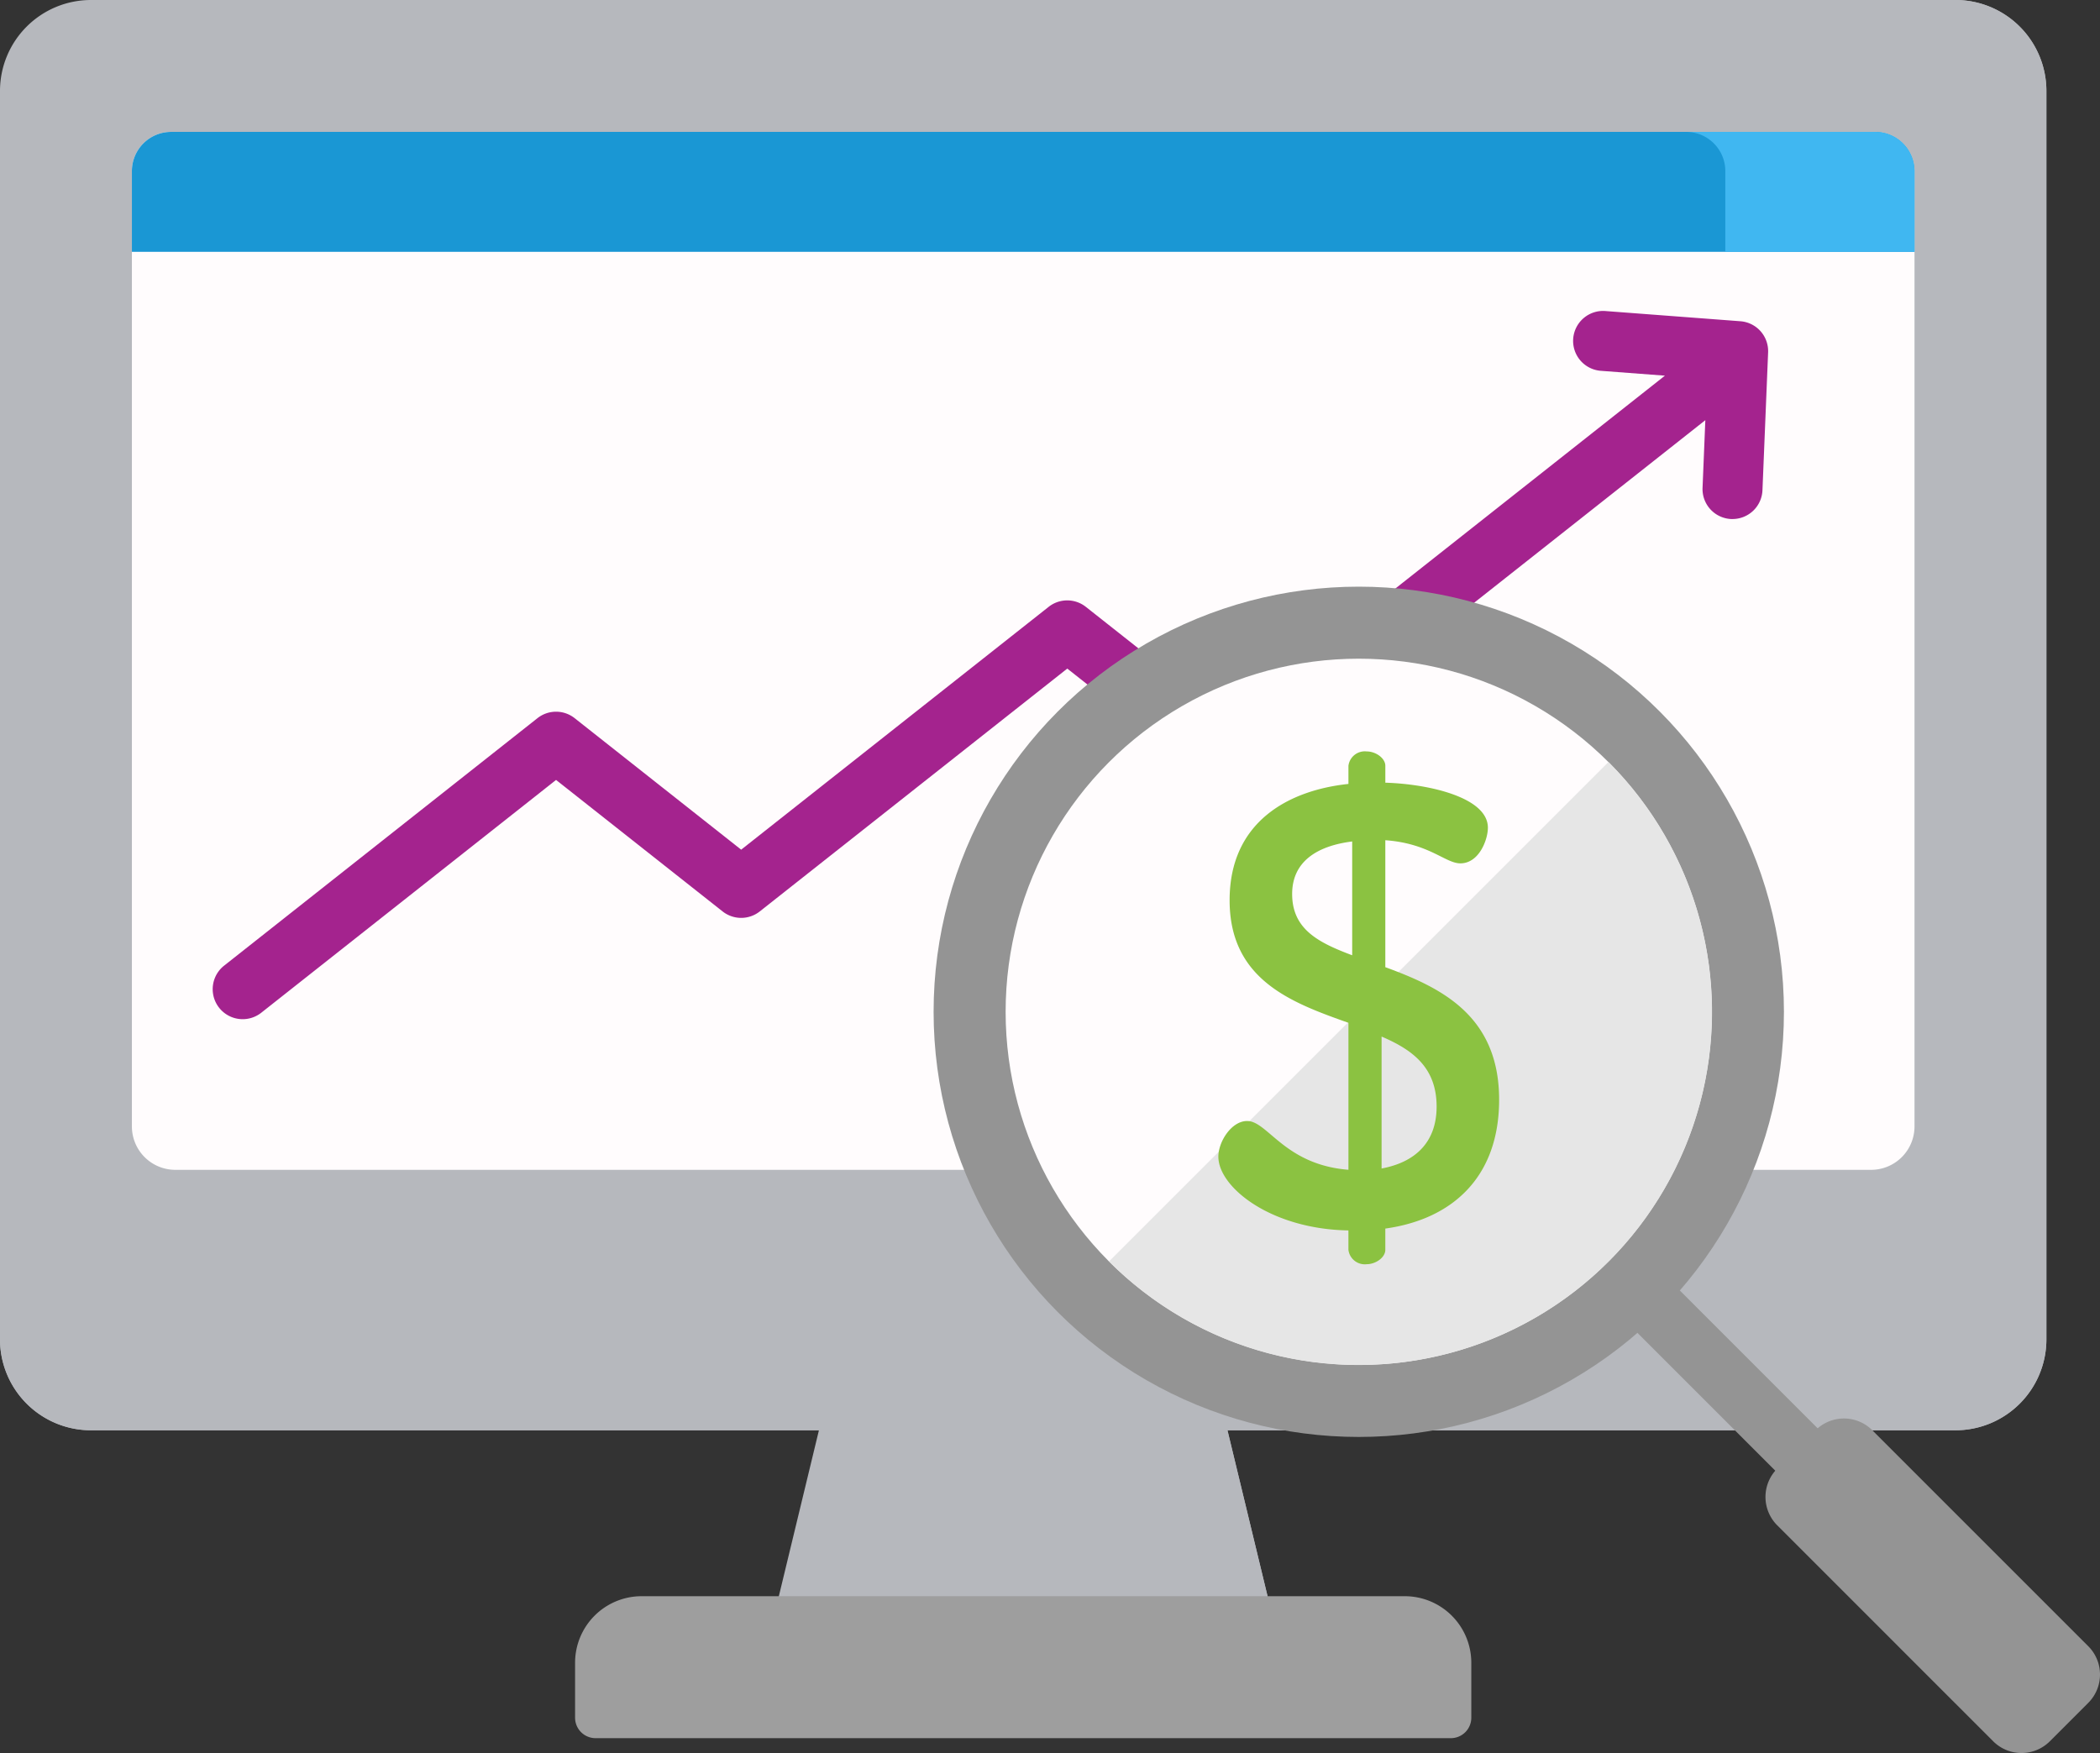 <svg xmlns="http://www.w3.org/2000/svg" width="138.259" height="115.419" viewBox="0 0 138.259 115.419"><rect x="0" y="0" width="138.259" height="115.419" fill="#333333" stroke="none"/><defs><style>.a{fill:#b6b8bd;}.b{fill:#9e9e9e;}.c{fill:#fffcfd;}.d{fill:#a4238e;}.e{fill:#949494;}.f{fill:#1a97d4;}.g{fill:#40b7f1;}.h{fill:#e6e6e6;}.i{fill:#8bc241;}</style></defs><path class="a" d="M221.524,399.7l-3.276-13.556h-26.26L188.713,399.7Z" transform="translate(-137.753 -293.293)"/><path class="a" d="M265.011,386.148H252.775l3.276,13.556h12.236Z" transform="translate(-184.516 -293.293)"/><path class="a" d="M128.742,136.46H5.988A5.988,5.988,0,0,1,0,130.472V48.278A5.988,5.988,0,0,1,5.988,42.29H128.742a5.988,5.988,0,0,1,5.988,5.988v82.194A5.988,5.988,0,0,1,128.742,136.46Z" transform="translate(0 -42.29)"/><path class="a" d="M128.742,42.29h-6.38v82.13a5.988,5.988,0,0,1-5.988,5.988H0v.064a5.988,5.988,0,0,0,5.988,5.988H128.742a5.988,5.988,0,0,0,5.988-5.988V48.278A5.988,5.988,0,0,0,128.742,42.29Z" transform="translate(0 -42.29)"/><path class="b" d="M197.869,440.824H141.558a1.348,1.348,0,0,1-1.348-1.348v-3.617a4.382,4.382,0,0,1,4.382-4.382h50.241a4.382,4.382,0,0,1,4.382,4.382v3.617A1.347,1.347,0,0,1,197.869,440.824Z" transform="translate(-102.348 -326.382)"/><path class="c" d="M149.521,139.928v-62.9a2.581,2.581,0,0,0-2.581-2.581H34.739a2.581,2.581,0,0,0-2.581,2.581v62.9a2.859,2.859,0,0,0,2.859,2.859H146.662A2.859,2.859,0,0,0,149.521,139.928Z" transform="translate(-23.474 -65.764)"/><path class="d" d="M152.441,118.791l-8.857-.67a1.974,1.974,0,1,0-.3,3.936l4.186.317-28.7,22.665-9.426-7.444a1.974,1.974,0,0,0-2.447,0L86.653,153.583l-10.964-8.659a1.974,1.974,0,0,0-2.447,0L52.611,161.219a1.974,1.974,0,1,0,2.446,3.1l19.409-15.328,10.964,8.658a1.974,1.974,0,0,0,2.447,0l20.246-15.989,9.426,7.444a1.974,1.974,0,0,0,2.447,0l30.135-23.8-.183,4.456a1.974,1.974,0,0,0,1.891,2.053l.082,0a1.974,1.974,0,0,0,1.971-1.893l.372-9.081A1.974,1.974,0,0,0,152.441,118.791Z" transform="translate(-37.856 -97.64)"/><path class="e" d="M408.871,363.79l-15.557-15.557a1.974,1.974,0,0,0-2.791,2.791l15.557,15.557a1.974,1.974,0,0,0,2.791-2.791Z" transform="translate(-284.645 -265.195)"/><circle class="e" cx="27.992" cy="27.992" r="27.992" transform="translate(61.466 38.626)"/><circle class="c" cx="23.25" cy="23.25" r="23.25" transform="translate(66.208 43.368)"/><path class="e" d="M451.69,406.87,449.16,409.4a2.637,2.637,0,0,1-3.73,0L431.21,395.179a2.638,2.638,0,0,1,0-3.73l2.529-2.529a2.637,2.637,0,0,1,3.73,0l14.221,14.221A2.637,2.637,0,0,1,451.69,406.87Z" transform="translate(-314.203 -294.753)"/><path class="f" d="M146.94,74.448H34.739a2.581,2.581,0,0,0-2.581,2.581v5.315H149.521V77.029A2.581,2.581,0,0,0,146.94,74.448Z" transform="translate(-23.474 -65.764)"/><path class="g" d="M423.546,74.448H411.091a2.581,2.581,0,0,1,2.581,2.581v5.315h12.455V77.029A2.581,2.581,0,0,0,423.546,74.448Z" transform="translate(-300.081 -65.764)"/><path class="h" d="M286.835,267.8A23.251,23.251,0,0,0,303.276,228.1l-32.881,32.881A23.177,23.177,0,0,0,286.835,267.8Z" transform="translate(-197.378 -177.928)"/><path class="i" d="M305.613,257.039c-5.105-.082-8.564-2.841-8.564-4.858,0-.988.865-2.347,1.894-2.347,1.359,0,2.47,2.882,6.67,3.212V243.37c-3.706-1.318-7.823-2.8-7.823-8.07,0-5.188,3.911-7.246,7.823-7.658v-1.194a1.086,1.086,0,0,1,1.194-.947c.618,0,1.235.453,1.235.947v1.112c2.8.082,6.752.947,6.752,2.964,0,.782-.577,2.347-1.812,2.347-.988,0-2.058-1.318-4.941-1.523v8.358c3.582,1.318,7.493,3.129,7.493,8.729,0,5.064-3.047,7.864-7.493,8.482v1.4c0,.494-.618.947-1.235.947a1.086,1.086,0,0,1-1.194-.947v-1.277Zm.247-18.116V231.43c-2.306.288-3.953,1.318-3.953,3.458C301.907,237.235,303.678,238.1,305.86,238.923Zm1.935,5.352v8.687c2.223-.412,3.623-1.729,3.623-4.076C311.418,246.293,309.812,245.14,307.795,244.275Z" transform="translate(-216.835 -176.027)"/></svg>